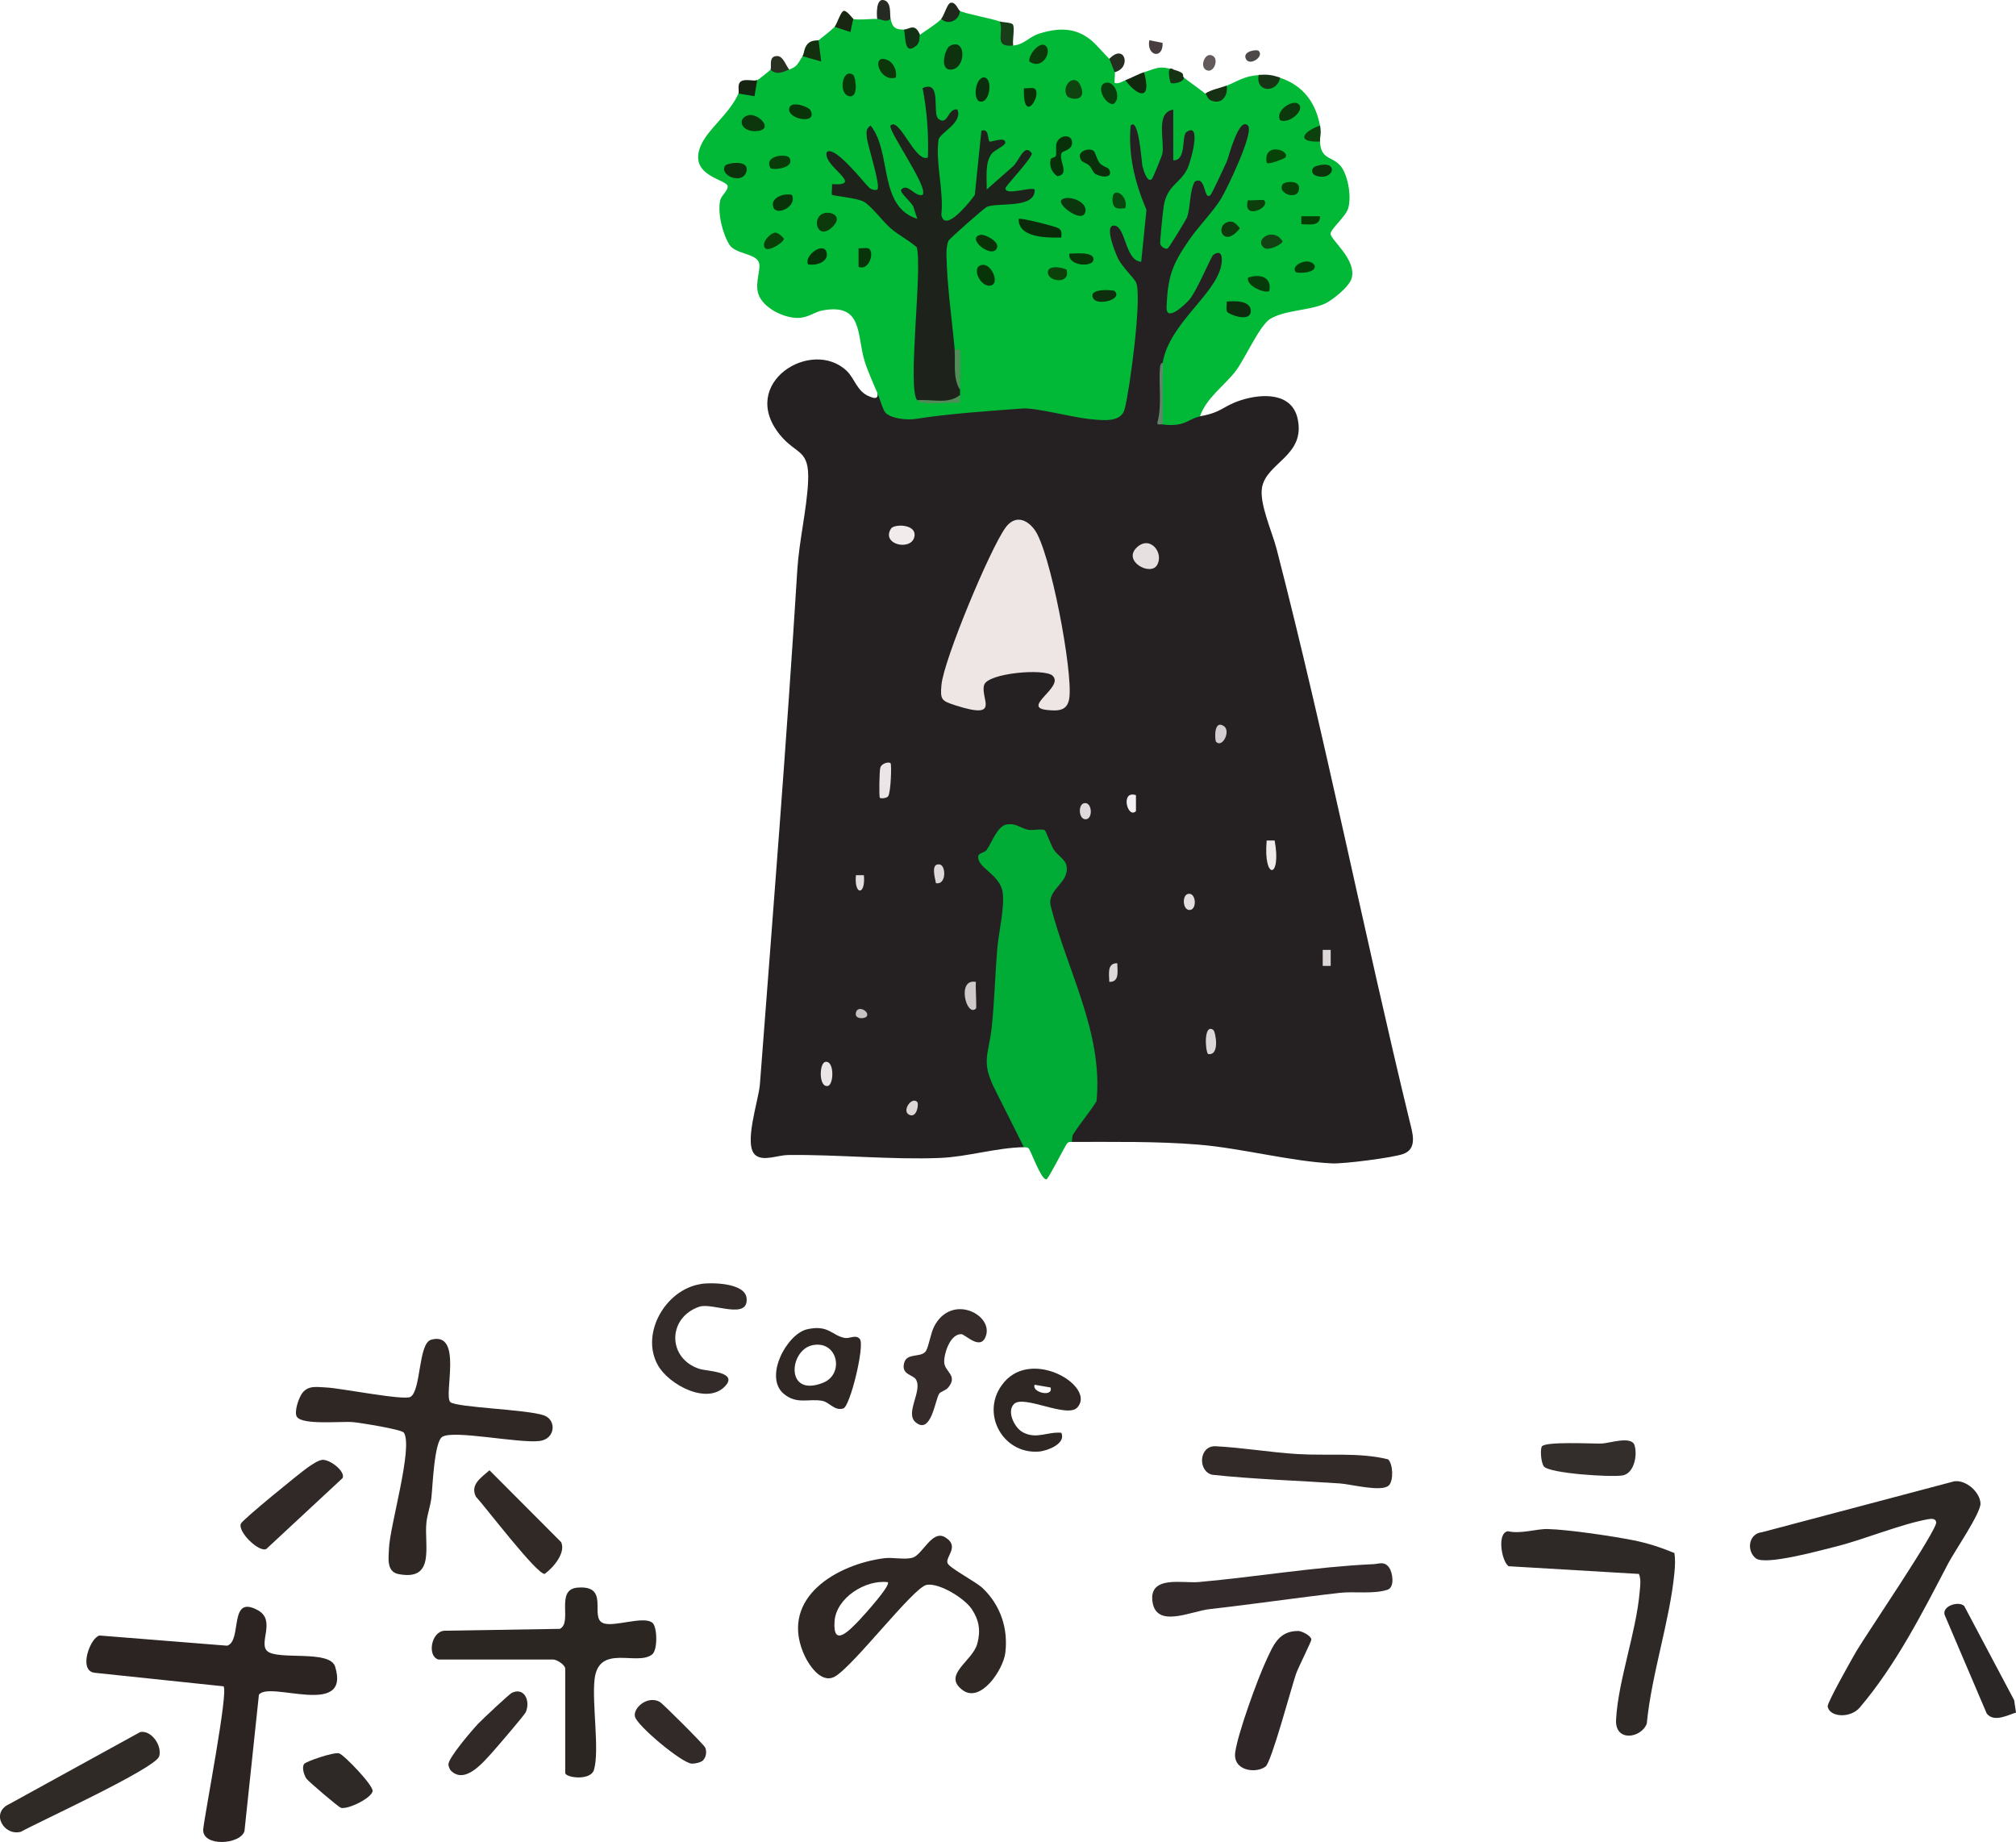 <?xml version="1.0" encoding="UTF-8"?>
<svg id="_レイヤー_2" data-name="レイヤー 2" xmlns="http://www.w3.org/2000/svg" viewBox="0 0 303.21 277.01">
  <defs>
    <style>
      .cls-1 {
        fill: #083109;
      }

      .cls-2 {
        fill: #0c2c0d;
      }

      .cls-3 {
        fill: #f0ebeb;
      }

      .cls-4 {
        fill: #635a5c;
      }

      .cls-5 {
        fill: #0a2f0a;
      }

      .cls-6 {
        fill: #0e390c;
      }

      .cls-7 {
        fill: #083408;
      }

      .cls-8 {
        fill: #302926;
      }

      .cls-9 {
        fill: #0a3207;
      }

      .cls-10 {
        fill: #4c4848;
      }

      .cls-11 {
        fill: #093105;
      }

      .cls-12 {
        fill: #0b390a;
      }

      .cls-13 {
        fill: #312928;
      }

      .cls-14 {
        fill: #d3cdd1;
      }

      .cls-15 {
        fill: #163314;
      }

      .cls-16 {
        fill: #074007;
      }

      .cls-17 {
        fill: #e6e1e0;
      }

      .cls-18 {
        fill: #2e2826;
      }

      .cls-19 {
        fill: #073b0a;
      }

      .cls-20 {
        fill: #ddd8da;
      }

      .cls-21 {
        fill: #1d231a;
      }

      .cls-22 {
        fill: #123013;
      }

      .cls-23 {
        fill: #152411;
      }

      .cls-24 {
        fill: #f1eceb;
      }

      .cls-25 {
        fill: #60856a;
      }

      .cls-26 {
        fill: #ebe5e7;
      }

      .cls-27 {
        fill: #332b2b;
      }

      .cls-28 {
        fill: #0c350b;
      }

      .cls-29 {
        fill: #2f2727;
      }

      .cls-30 {
        fill: #ddd8d7;
      }

      .cls-31 {
        fill: #173415;
      }

      .cls-32 {
        fill: #083407;
      }

      .cls-33 {
        fill: #083008;
      }

      .cls-34 {
        fill: #342b2a;
      }

      .cls-35 {
        fill: #0d360b;
      }

      .cls-36 {
        fill: #ded8da;
      }

      .cls-37 {
        fill: #302927;
      }

      .cls-38 {
        fill: #114412;
      }

      .cls-39 {
        fill: #093309;
      }

      .cls-40 {
        fill: #192712;
      }

      .cls-41 {
        fill: #193d19;
      }

      .cls-42 {
        fill: #0c3f0b;
      }

      .cls-43 {
        fill: #508d58;
      }

      .cls-44 {
        fill: #2a2625;
      }

      .cls-45 {
        fill: #dad7d8;
      }

      .cls-46 {
        fill: #083d0a;
      }

      .cls-47 {
        fill: #02b937;
      }

      .cls-48 {
        fill: #0d420e;
      }

      .cls-49 {
        fill: #e4dee0;
      }

      .cls-50 {
        fill: #00ab36;
      }

      .cls-51 {
        fill: #2c2423;
      }

      .cls-52 {
        fill: #083708;
      }

      .cls-53 {
        fill: #2c2623;
      }

      .cls-54 {
        fill: #0c360c;
      }

      .cls-55 {
        fill: #163014;
      }

      .cls-56 {
        fill: #252b22;
      }

      .cls-57 {
        fill: #eee5e5;
      }

      .cls-58 {
        fill: #2e2724;
      }

      .cls-59 {
        fill: #252e21;
      }

      .cls-60 {
        fill: #074207;
      }

      .cls-61 {
        fill: #322b2a;
      }

      .cls-62 {
        fill: #20281d;
      }

      .cls-63 {
        fill: #0c3a0b;
      }

      .cls-64 {
        fill: #0d300c;
      }

      .cls-65 {
        fill: #302a27;
      }

      .cls-66 {
        fill: #033c06;
      }

      .cls-67 {
        fill: #312a29;
      }

      .cls-68 {
        fill: #c7c2c1;
      }

      .cls-69 {
        fill: #142f0f;
      }

      .cls-70 {
        fill: #0b360e;
      }

      .cls-71 {
        fill: #293123;
      }

      .cls-72 {
        fill: #0e310e;
      }

      .cls-73 {
        fill: #0c4109;
      }

      .cls-74 {
        fill: #332d2c;
      }

      .cls-75 {
        fill: #2e2827;
      }

      .cls-76 {
        fill: #11270e;
      }

      .cls-77 {
        fill: #043e05;
      }

      .cls-78 {
        fill: #0f4411;
      }

      .cls-79 {
        fill: #0c330c;
      }

      .cls-80 {
        fill: #cfc9c9;
      }

      .cls-81 {
        fill: #dfd9de;
      }

      .cls-82 {
        fill: #e2ddde;
      }

      .cls-83 {
        fill: #084008;
      }

      .cls-84 {
        fill: #ebe6e5;
      }

      .cls-85 {
        fill: #dcd7d6;
      }

      .cls-86 {
        fill: #083507;
      }

      .cls-87 {
        fill: #f3f0f3;
      }

      .cls-88 {
        fill: #0b2a09;
      }

      .cls-89 {
        fill: #0b2f0d;
      }

      .cls-90 {
        fill: #252022;
      }

      .cls-91 {
        fill: #0a470e;
      }

      .cls-92 {
        fill: #0a3b0d;
      }

      .cls-93 {
        fill: #322a28;
      }

      .cls-94 {
        fill: #483e40;
      }

      .cls-95 {
        fill: #0c390c;
      }

      .cls-96 {
        fill: #2c2725;
      }
    </style>
  </defs>
  <g id="contents">
    <g>
      <path class="cls-90" d="M131.94,59l.54-.09c.62,2.2,1.85,3.31,3.7,3.32,10.01-1.34,19.2-2.32,28.87.09.63.05,1.27.09,1.9,0,.41-.06.89-.18,1.17-.5,1.01-1.13,2.74-17.42,2.02-19.05-1.53-1.47-4.59-6.21-3.99-8.24,1.34-4.46,4.3,2.09,4.85,3.3l.67-6.16c-1.29-1.96-3.8-12.51-1.83-13.48,1.42-.7,2.02,1.02,2.2,2.24.68,9.53,2.33,3.48,1.93-1.5,0-1.54.99-3.81,2.5-2.47.34-.03.57.12.8.35.26.27.12,6.96-.8,7.27.61-1.14.94-2.51,1-4.12,4.49-3.99,2.99,4.89,1.1,6.92-2.41.41-3.84,8.88-3.29,9.59.32.41,3.99-7,3.2-8.16.43-2.41,2.54-2.71,3.42-.37,1.28-2.5,2.34-5.1,3.19-7.78.48-1.59,2.23-3.32,3.41-1.47,1.42,2.23-5.98,15.45-8.36,16.96-2.06,2.56-4.41,7.11-3.88,10.49.24,1.54,5.75-7.68,5.44-8.12,4.45-2.6,2.83,3.94.85,5.9-2.95,3.05-5.2,6.43-6.75,10.12l-.93.53c-.35,2.97-.39,6.29,0,9.23.44-.66,1.24-.94,2.42-.83,1.45-.88,2.52-1,3.2-.37,3.38-.59,3.37-1.53,6.2-2.43,3.15-1,7.62-1.16,8.48,2.81,1.21,5.57-4.71,6.59-5.36,10.35-.42,2.44,1.53,6.64,2.2,9.25,7.35,28.47,13.06,57.4,19.98,85.94.43,1.78,1.29,4.26-.99,5.04-1.6.55-8.88,1.49-10.67,1.4-6.13-.29-13.62-2.29-20.05-2.82-6.33-.52-12.7-.4-19.05-.41-.8-.23-.84-.45-.64-1.16l3.6-5.2c-.21-8.46-2.12-16.74-5.73-24.83-1.5-3.77-1.93-6.06,1-9l.18-1.22c-1.38-1.38-2.38-2.97-3.01-4.78-1.71.02-3.39-.24-5.05-.78-1.16,1.56-2.37,2.98-3.64,4.25,3.21,3.11,3.85,3.89,3.62,8.27-1.04,7.81-1.73,16.08-2.13,23.83,1.56,3.46,3.12,6.93,4.69,10.43l-.11.98c-4.18.08-8.5,1.45-12.62,1.62-7.34.3-15.48-.54-22.9-.44-1.5.02-3.63.97-4.83.05-1.93-1.48.45-8.28.63-10.67,1.97-25.81,4.03-51.62,5.63-77.42.27-4.31,1.43-9.11,1.62-13.23.23-4.96-1.73-3.97-4.23-7.03-6.34-7.78,4.75-14.65,10.03-9.63,1.22,1.16,1.55,3.1,3.39,3.84.74.3,1.43.52,1.23-.63Z"/>
      <path class="cls-47" d="M150.39,3.23l.85.38c-.26,1.6.12,2.67,1.16,3.24,1.72-.18,2.36-1.33,3.99-1.83,3.6-1.1,6.35-.71,8.84,2.13.44.5,1.54,1.61,1.62,1.71,1.12-.5,1.81,1.43.8,2.01.13.38-.09,1.13,0,1.61.67.16,1.08-.21,1.6-.4.8-.04,1.58.33,2.34,1.12-.26-1.08-.11-1.85.47-2.33,1.98-.64,2.32-1.01,4.41-.4-.42.57-.37.71.13.42-.2.7.29.96,1.47.79,1,.78,2.15,1.55,3.21,2.41.62.11,1.27.23,1.95.37.36-.64.78-1.16,1.26-1.57,1.73-.71,2.65-1.45,4.81-1.6.72,1.47,1.79,1.6,3.21.4,3.46,1.14,5.39,3.74,6.02,7.22-.04.67-.46,1.19-1.27,1.56.71-.04,1.08.08,1.27.85.14,2.97,2.18,2.05,3.38,4.04.91,1.51,1.36,4.3.85,6-.36,1.2-2.64,3.1-2.64,3.79,0,.93,3.98,3.9,3.16,6.73-.36,1.24-2.95,3.36-4.18,3.86-2.41.99-5.81.89-8.04,2.21-1.6.95-3.78,5.96-5.2,7.83-1.66,2.19-4.47,4.09-5.38,6.85-1.72.3-2.2,1.64-5.62,1.2l-.4-.19c.1-3.03.24-6.04.4-9.04.96-5.94,7.89-10.2,8.81-14.66.24-1.19.11-2.53-1.2-1.6-.31.22-2.49,5.48-3.59,6.73-.82.93-3.52,3.4-3.43,1.11.2-4.81.93-6.49,3.43-10.14,1.32-1.92,3.61-4.25,4.8-6.21.86-1.42,4.97-9.95,4.02-10.94-1.39-1.43-2.91,4.79-3.2,5.43-.31.68-2.22,4.81-2.43,5-1.08,1.02-.63-3.04-2.39-2-.85,1.7-.57,3.82-1.18,5.44-.1.26-2.63,4.43-2.85,4.58-.33.24-1.03-.22-1.15-.66-.07-.28.41-5.07.54-5.77.54-3.14,2.55-3.33,3.59-5.64.52-1.14,2.13-7.05-.19-5.4-.78.56.06,4.31-1.98,4.24v-7.62c-2.7.44-1.3,4.5-1.63,6.6-.06.36-1.43,3.69-1.59,3.83-.75.7-1.33-1.6-1.42-1.98-.12-.51-.55-7.45-1.78-6.04-.37,4.45.66,8.61,2.39,12.66l-.79,7.8c-2.41-.1-2.31-5.21-3.99-5.43s.08,4.02.43,4.78c.64,1.42,2.4,3,2.77,3.73.98,1.98-.94,16.22-1.7,19.08-.56,2.13-3.45,1.67-5.32,1.5-2.37-.23-8.08-1.73-10.02-1.59-5.18.39-11.05.77-16.09,1.57-1.24.2-3.71-.01-4.59-.98-.32-.35-.86-2.2-1.21-3.01-.59-1.35-1.48-3.37-1.89-4.73-1.2-3.93-.22-8.68-6.24-7.61-1.31.23-2.16,1.09-3.7,1.14-2.15.07-5.37-1.5-6.04-3.62-.57-1.82.53-3.83.04-4.83-.61-1.26-3.49-1.19-4.36-2.52-1.05-1.61-1.88-4.93-1.38-6.82.17-.64,1.23-1.43,1.08-2.06-.23-1.02-6-1.5-4.02-6.09,1.08-2.5,4.25-4.68,5.65-7.79.13-.71.71-.89,1.75-.53-.03-.93.32-1.42,1.06-1.47.12-.04,1.95-1.49,2.01-1.6,1.12-.57,2.05-.57,2.81,0,1.28-.53,1.25-.85,2.01-2.01.21-.59.82-.75,1.84-.5-.33-.97-.14-1.6.57-1.91.4-.29,2.17-1.73,2.41-2.01l.56-.66c.7.42,1.45.24,2.25-.54.64.21,2.67-.04,3.61,0,.53-.97,1.38-.66,2.01,0,.27,1.28.69,1.6,2.01,1.6.73.06,1.12.71,1.15,1.96.34-.62.76-1,1.26-1.16.11-.17,2.64-1.73,3.21-2.41.99-.34,1.86-.67,2.81-1.2.55.37,4.58,1.1,6.02,1.6Z"/>
      <path class="cls-50" d="M154,172.54c-1.35-2.68-2.79-5.63-4.22-8.42-2.36-4.6-1.07-5.28-.6-9.84.39-3.87.49-7.75.81-11.62.21-2.44,1.13-6.15.81-8.45-.39-2.78-4.05-3.77-3.65-5.54.08-.37.95-.45,1.23-.84.81-1.12,1.62-3.61,3.02-3.84s2.06.54,3.21.79c.74.16,2.06-.2,2.53.08.14.08.97,2.31,1.33,2.88.56.89,1.77,1.49,1.94,2.49.45,2.59-2.9,3.43-2.4,5.96,2.5,9.85,7.93,19.14,6.91,29.42-1,1.62-2.52,3.4-3.49,4.95-.26.42-.15,1.05-.22,1.17-.02.04-.49-.14-.78.31-.47.73-2.74,5.23-3.04,5.31-.72.17-2.12-3.68-2.6-4.54-.2-.37-.79-.24-.81-.28Z"/>
      <path class="cls-51" d="M40.16,248.27c1.52,1.49,9.46-.24,10.25,2.38,2.35,7.78-9.92,2.05-11.47,4.22l-2.17,20.49c-.58,2.05-6.32,2.43-6.21-.23.27-2.58,3.82-20.74,3.06-21.53l-19.42-2.04c-2.48-.34-.6-5.34.78-5.6l19.18,1.53c2.34-.71.14-7.84,4.66-5.31,2.68,1.51.07,4.85,1.34,6.09Z"/>
      <path class="cls-96" d="M293.93,222.77c1.81-.25,3.88,1.67,3.94,3.33.05,1.45-3.92,7.23-4.86,9.02-3.86,7.39-7.81,15.19-13.27,21.64-1.49,1.76-4.67,1.45-4.85-.16-.06-.57,3.71-7.26,4.36-8.36,1.43-2.42,12.17-18.21,11.96-19.33-.11-.58-.72-.53-1.22-.44-4.24.77-9.53,3.03-13.94,4.13-2.15.53-10.51,2.86-11.96,1.76-1.44-1.11-1.14-3.73.94-3.94l28.89-7.65Z"/>
      <path class="cls-58" d="M64.82,201.48c4.9-1.37,1.83,8.45,2.92,9.38.96.82,11.47,1.09,14.06,1.99,1.93.67,1.75,3.53-.6,3.85-3.09.41-12.89-1.69-14.67-.63-1.23.74-1.45,7.46-1.65,9.18-.14,1.23-.6,2.43-.74,3.67-.39,3.4,1.46,8.9-4.21,7.8-1.84-.36-1.48-2.45-1.43-3.82.13-3.45,3.67-15.28,2.24-17.45-.32-.48-6.52-1.48-7.64-1.58-1.71-.16-7.57.48-8.44-.79-.49-.72.3-2.95.83-3.62.92-1.16,2.25-.86,3.6-.8,2.11.09,11.68,2,12.65,1.41,1.61-.98,1.16-8.04,3.09-8.58Z"/>
      <path class="cls-53" d="M65.94,249.57c-1.71-.48-1.12-4.18.89-4.33l17.37-.28c1.96-.95-.74-5.91,2.64-6.2,5.01-.42,1.74,4.48,3.88,5.34,1.62.65,6.11-1.17,7.42-.04.71.61.81,4.06-.06,4.75-2.26,1.79-8.05-1.68-8.66,3.77-.4,3.57.77,10.67-.08,13.56-.51,1.74-4.33,1.2-4.33.48v-15.65c0-.61-1.28-1.4-1.81-1.4h-17.25Z"/>
      <path class="cls-18" d="M251.84,233.57c.14.95.09,1.95,0,2.91-.68,7.21-3.46,15.34-4.16,22.72-.81,2.21-4.81,2.84-4.62-.59.31-5.89,3.05-13.16,3.56-19.33.07-.87.22-1.74-.12-2.58l-19.61-1.16c-1.1-.83-1.75-5.08-.08-5.26,1.93.45,4.27-.38,5.99-.33,3.1.08,9.61,1.05,12.78,1.67,2.19.43,4.23,1.09,6.27,1.95Z"/>
      <path class="cls-27" d="M206.48,235.24c.97-.05,1.73-.51,2.46.52.52.74.86,2.94-.24,3.31-2.1.7-5.02.23-7.15.47-6.55.74-13.04,1.71-19.62,2.45-2.8.31-8.06,2.96-8.6-1.16-.52-3.97,4.6-2.69,6.95-2.91,8.71-.78,17.46-2.28,26.2-2.69Z"/>
      <path class="cls-65" d="M21.1,260.47c1.72-.29,3.31,2.1,2.84,3.66-.54,1.81-18.05,9.82-20.79,11.34-2.55.71-4.66-2.85-1.74-4.17l19.69-10.83Z"/>
      <path class="cls-67" d="M208.87,223.39c-1.04,1.04-5.72-.19-7.33-.3-6.38-.43-12.8-.62-19.18-1.3-2.18-.44-2.12-4.26.35-4.3,4.13.2,8.31.93,12.42,1.18,4.49.28,9.3-.29,13.65.8.75.75.83,3.19.1,3.93Z"/>
      <path class="cls-29" d="M195.2,245.27c.59,0,1.98.71,2.03,1.29.02.28-1.99,4.24-2.32,5.21-.7,2.07-3.68,13.21-4.56,13.89-1.45,1.11-4.96.66-4.57-2.14.4-2.88,3.35-10.99,4.66-13.81,1.03-2.2,1.85-4.43,4.76-4.43Z"/>
      <path class="cls-61" d="M105.35,193.1c1.68-.27,6.73-.18,6.94,2.13.31,3.36-5.17.62-7.11,1.28-4.84,1.65-4.82,7.82.05,9.36,1.11.35,5.85.41,3.84,2.58-2.69,2.9-8.46-.2-10.11-3.12-2.69-4.75,1.12-11.38,6.4-12.22Z"/>
      <path class="cls-13" d="M48.38,219.55c1.18-.18,3.64,1.76,3.14,2.74l-11.47,10.66c-1.11.54-4.34-2.6-3.82-3.82.26-.6,8.88-7.63,10.05-8.44.54-.37,1.5-1.04,2.1-1.13Z"/>
      <path class="cls-8" d="M73.62,221.11l10.78,10.81c.73,1.59-1.18,3.84-2.47,4.77-1.12.19-9-10.17-10.36-11.62-.9-1.85.86-2.89,2.05-3.96Z"/>
      <path class="cls-34" d="M141.28,209.56c-.61.76-1.2,6.31-3.56,4.34-1.68-1.4,1.09-4.74.03-6.46-.45-.73-2.27-.69-1.75-2.52.42-1.48,2.4-.73,3.19-1.65.47-.56.76-2.78,1.35-3.87,2.61-4.83,8.64-1.77,7.79,1.34-.72,2.6-3.16-.09-3.74-.1-1.69-.05-2.62,2.91-2.58,4.22.05,1.47,2.14,1.97.58,3.83-.34.41-1.08.58-1.31.87Z"/>
      <path class="cls-44" d="M303.21,257.55c-1.3.39-3.3,1.51-4.4.15l-6.34-14.86c-.37-1.35,2.14-2.11,2.95-1.32l7.51,14.16.28,1.86Z"/>
      <path class="cls-74" d="M231.9,217.53c.49-.79,7.53-.4,8.99-.44,1.16-.04,4.47-1.19,4.94.24s-.02,4.22-1.76,4.55c-1.6.31-11.02-.28-11.87-1.35-.42-.54-.59-2.53-.3-2.99Z"/>
      <path class="cls-37" d="M67.84,266.32c-.19-.18-.39-.7-.4-.96-.02-1.01,3.58-5.19,4.51-6.17.6-.63,4.65-4.43,5.03-4.61,1.93-.9,2.81,1.26,2.1,2.9-.18.43-4.43,5.38-5.11,6.13-1.34,1.46-4.02,4.73-6.13,2.7Z"/>
      <path class="cls-75" d="M45.74,265.28c.23-.37,4.47-1.83,5.26-1.6.73.21,5.2,4.85,5.04,5.69-.2,1.07-3.72,2.79-4.77,2.5-.35-.1-5-4.05-5.22-4.43-.34-.59-.67-1.6-.32-2.17Z"/>
      <path class="cls-93" d="M105.76,264.72c-.34.33-1.23.53-1.71.51-1.45-.04-8.29-5.74-8.56-7.1s1.99-3.21,3.77-2.17c.43.25,6.62,6.41,6.81,6.86.26.58.13,1.45-.32,1.89Z"/>
      <path class="cls-41" d="M150.39,3.23c.41.15,1.74.12,1.95.46.32.51-.1,2.38.05,3.15-3.02.32-1.37-1.78-2.01-3.61Z"/>
      <path class="cls-76" d="M172.06,10.86c1.21,4.33-.9,3.72-2.81,1.2.91-.33,1.84-.89,2.81-1.2Z"/>
      <path class="cls-40" d="M128.33,2.83l-.42,1.99-2.38-.79c.35-.41.93-2.37,1.4-2.4s1.32,1.17,1.41,1.19Z"/>
      <path class="cls-22" d="M138.36,5.24c-.14.22.1,1.1-.56,1.64-1.82,1.47-1.54-1.06-1.84-2.44.77,0,1.63-1.09,2.41.8Z"/>
      <path class="cls-69" d="M123.11,6.04l.4,3.21-2.81-.8c.3-.46.17-1.43.99-2.04.56-.42,1.31-.29,1.42-.37Z"/>
      <path class="cls-31" d="M192.52,11.66c-.38,2.38-3.75,2.3-3.21-.4,1.3-.09,1.99,0,3.21.4Z"/>
      <path class="cls-23" d="M113.88,12.06l-.4,2.41-2.41-.4c.15-.33-.25-1.4.37-1.83s1.86,0,2.43-.18Z"/>
      <path class="cls-56" d="M133.94,2.83c-.68.63-1.38.03-2.01,0-.08-.59-.2-3.11,1-2.81s.86,2.1,1.01,2.81Z"/>
      <path class="cls-71" d="M118.7,10.45c-.86.36-1.99.92-2.81,0,.21-.47-.37-2.04,1.01-2.02.91.01,1.27,1.41,1.8,2.02Z"/>
      <path class="cls-62" d="M144.37,1.63c-.04,1.44-1.81,2.24-2.81,1.2.5-.6.9-2.3,1.41-2.41.78-.17,1.07.99,1.4,1.2Z"/>
      <path class="cls-55" d="M184.49,12.86c.26,1.57-.77,2.97-2.42,2.21-.44-.2-.57-.83-.79-1.01.98-.63,2.3-.83,3.21-1.2Z"/>
      <path class="cls-59" d="M166.84,8.85c2.33-2.43,3.41,1.36.8,2.01-.09-.26-.74-1.92-.8-2.01Z"/>
      <path class="cls-48" d="M198.54,21.29c-3.66.14-2.64-1.49,0-2.41.23,1.28-.04,1.58,0,2.41Z"/>
      <path class="cls-15" d="M176.47,10.45c2.14.62,1.17.87,1.6,1.2-.03.78-1.77,1.04-2,.8-.1-.1-.72-2.81.4-2.01Z"/>
      <path class="cls-94" d="M174.86,6.45c.09,2.54-2.46,1.98-2-.4l2,.4Z"/>
      <path class="cls-4" d="M182.49,8.45c.86.61-.04,2.82-1.2,2-.86-.61.04-2.82,1.2-2Z"/>
      <path class="cls-10" d="M189.31,7.65c.92.92-1.65,2.53-2,.99-.22-.98,1.74-1.25,2-.99Z"/>
      <path class="cls-57" d="M158.32,101.62c-1.24-1.15-9.74-.4-10.3,1.38-.64,2.04,2.67,5.33-4.37,3.06-2.06-.67-2.26-.85-2.05-3.08.35-3.76,7.32-20.48,9.65-23.66,1.35-1.83,3.11-1.34,4.35.34,2.36,3.19,5.77,21.27,5.23,25.29-.26,1.97-1.64,2.01-3.45,1.81-3.75-.43,2.73-3.46.93-5.14Z"/>
      <path class="cls-17" d="M174,85.02c-1.03,1.64-5.27-.68-2.96-2.75,2.01-1.8,4.08.97,2.96,2.75Z"/>
      <path class="cls-24" d="M134,79.51c.48-.77,4.01-.72,3.51,1.27-.52,2.1-5,1.12-3.51-1.27Z"/>
      <path class="cls-26" d="M133.94,114.77c.18.17.05,4.41-.36,4.98-.25.34-1.13.34-1.24.24-.16-.16-.08-4.1.06-4.55.2-.65,1.27-.93,1.54-.66Z"/>
      <path class="cls-80" d="M146.78,147.67c-.1.67.15,3.87,0,4.01-1.44,1.37-2.94-4.61,0-4.01Z"/>
      <path class="cls-3" d="M191.71,126.4c1.07,5.79-1.74,6.06-1.2,0h1.2Z"/>
      <path class="cls-84" d="M124.12,159.7c1.38-.29,1.32,3.41.39,3.61-1.38.29-1.32-3.41-.39-3.61Z"/>
      <path class="cls-45" d="M182.48,154.89c.35.25,1.04,3.98-.8,3.61-.44-.6-.62-4.62.8-3.61Z"/>
      <path class="cls-25" d="M174.87,63.81c-.27-.04-.82.18-.81-.21.76-2.76.15-5.64.42-8.43.06-.65.38-.56.39-.6v9.23Z"/>
      <path class="cls-36" d="M140.77,132.82c-.11-.64-.88-3.1.59-2.81.92.18,1,3.1-.59,2.81Z"/>
      <path class="cls-14" d="M184.05,109.18c1.12.71-.19,3.39-1.16,2.37-.16-.17-.41-3.37,1.16-2.37Z"/>
      <path class="cls-49" d="M178.68,134.43c1.18-.26,1.37,2.18.39,2.4-1.18.26-1.37-2.18-.39-2.4Z"/>
      <path class="cls-81" d="M163.04,120.79c1.18-.26,1.37,2.18.39,2.4-1.18.26-1.37-2.18-.39-2.4Z"/>
      <path class="cls-87" d="M170.85,119.58v2.41c-1.26,1.22-2.4-3.19,0-2.41Z"/>
      <path class="cls-20" d="M168.04,144.86c0,1.06.41,2.85-1.2,2.8,0-1.06-.41-2.85,1.2-2.8Z"/>
      <rect class="cls-85" x="198.94" y="142.85" width="1.2" height="2.41"/>
      <path class="cls-30" d="M137.95,165.72c.26.26-.01,2.22-.99,2-1.54-.35.08-2.92.99-2Z"/>
      <path class="cls-82" d="M129.93,131.62c.29,3.08-1.49,3.08-1.2,0h1.2Z"/>
      <path class="cls-68" d="M130.33,152.88c-.27.34-1.83.46-1.6-.59.27-1.24,2.18-.13,1.6.59Z"/>
      <path class="cls-21" d="M137.95,60.2c-1.53-1.73.8-19.53-.06-23.01-1.22-1.08-2.71-1.79-3.95-2.87-1.13-.98-2.95-3.41-4.03-3.99s-4.61-.87-4.78-1.04c-.11-.11.06-1.2,0-1.59,5.08.3-1.38-2.66-.8-4.81,1.17-1.19,5.76,4.79,6.4,5.34.36.31,1.05.44,1.22.27.56-.56-1.48-6.64-1.58-7.87-.06-.78-.16-1.25.57-1.75,3.25,4.03,1.09,12.17,7.02,14.03l-.54-1.66c-.02-.61-2.25-2.33-1.86-2.75.97-1.05,2.06,1.19,3.2.8,1-1.03-5.37-9.86-4.81-10.43,1.32-1.32,3.73,5.69,5.61,4.81.12-3.5-.13-7-.8-10.43,2.98-1.32,1.38,3.88,2.39,4.63,1.45,1.1,1.34-1.63,2.83-1.42.91,2.01-2.69,3.51-2.83,4.6-.46,3.6.82,7.58.43,11.25.51,2.84,4.36-2.03,5.03-2.99l.99-9.65c1.22-.45.91,1.38,1.22,1.6.25.18,2.41-.83,2.38.21-.01.39-1.67,1.16-2.01,1.59-1.12,1.42-.74,3.73-.79,5.43l3.83-3.37c1.08-.84,1.78-3.75,2.98-2.04-.23.99-3.99,4.89-3.99,5.22-.03,1.19,3.91-.29,4.4.2.13,2.96-5.6,1.88-7.21,2.61-.35.16-5.61,4.75-5.76,5.1-.27.63-.31,1.43-.3,2.11.09,4.72.8,9.45,1.24,14.24l.43.21c-.07,1.96.05,3.89.37,5.81-.01.27,0,.54,0,.8l-.29.78c-2.02.32-4.11.44-6.13.02Z"/>
      <path class="cls-88" d="M159.62,35.73c-2.15.02-6.43.08-6.42-2.8.26-.25,5.66,1.15,6.02,1.4.56.38.41.83.4,1.4Z"/>
      <path class="cls-1" d="M159.7,22.97c-.62,1.03,1.34,3.24-.67,3.53-.85-.58-1.26-1.51-1.01-2.54.07-.29.71-.23.79-.55.13-.54-.07-1.22.09-1.84.35-1.31,2.36-1.52,2.34-.08-.01,1.09-1.37,1.19-1.54,1.48Z"/>
      <path class="cls-5" d="M166.75,25.38c.86,1.47-1.06,1.34-2.04.75-.32-.19-.52-.85-.87-1.22-.32-.33-1.03-.5-1.22-.8-.89-1.37,1.17-1.92,1.83-1.45.3.22.51,1.33.96,1.88.35.44,1.26.71,1.34.84Z"/>
      <path class="cls-72" d="M142.84,6.92c2.53-1.41,2.51,3.51.13,3.55-1.73.02-.83-3.16-.13-3.55Z"/>
      <path class="cls-2" d="M184.57,46.89c-.23-.39-.02-1.06-.08-1.53,1.12-.12,3.63-.21,3.63,1.4,0,1.82-3.31.54-3.55.13Z"/>
      <path class="cls-70" d="M159.62,30.12c.68-.92,4.06.07,3.61,1.79s-4.17-1.03-3.61-1.79Z"/>
      <path class="cls-54" d="M112.56,17.33c1.47-.38,4.04,2.25,1.12,2.39-2.25.11-2.88-1.93-1.12-2.39Z"/>
      <path class="cls-63" d="M123.59,32.21c1.06-.62,3.36.14,1.67,1.86-2.16,2.18-3.21-.95-1.67-1.86Z"/>
      <path class="cls-79" d="M109.07,24.9c.25-.37,3.77-1.01,3.17.96s-4.15.52-3.17-.96Z"/>
      <path class="cls-86" d="M147.78,39.83c1.41-.12,2.63,2.85,1.2,3.12-1.58.29-3.05-2.96-1.2-3.12Z"/>
      <path class="cls-89" d="M147.79,11.66c1.61-.33,1.22,3.92-.4,3.61-1.03-.2-.79-3.22.4-3.61Z"/>
      <path class="cls-92" d="M166.24,12.46c1.43-.42,2.53,2.39,1.19,3.21-1.34-.01-2.64-2.78-1.19-3.21Z"/>
      <path class="cls-35" d="M134.74,11.66c-2.52.81-3.85-3.8-1.2-2.6.88.4,1.4,1.65,1.2,2.6Z"/>
      <path class="cls-19" d="M190.91,43.75c-.47.47-3.54-.7-3.2-2,1.67-.58,3.61-.19,3.2,2Z"/>
      <path class="cls-78" d="M160.48,14.41c-.98-1.55,1.36-3.8,2.18-1.16.66,2.13-1.83,1.71-2.18,1.16Z"/>
      <path class="cls-39" d="M119.1,29.31c.84,1.79-2.39,3.26-2.81,1.8-.41-1.45,1.69-2.1,2.81-1.8Z"/>
      <path class="cls-32" d="M121.85,16.52c1.32,2.3-3.52,1.46-3.15-.25.26-1.2,2.89-.21,3.15.25Z"/>
      <path class="cls-95" d="M195.33,15.67c.98.95-1.5,3.03-2.81,2.4-.78-1.47,1.96-3.22,2.81-2.4Z"/>
      <path class="cls-12" d="M157.21,6.84c1.14.8-.41,3.81-2.4,2.4-.16-.97,1.5-3.04,2.4-2.4Z"/>
      <path class="cls-52" d="M128.32,11.26c.35.25.89,3.49-.59,3.21-1.71-.33-1.05-4.35.59-3.21Z"/>
      <path class="cls-9" d="M147.4,35.33c.75-.19,2.76.98,2.59,1.79-.46,2.1-4.79-1.23-2.59-1.79Z"/>
      <path class="cls-33" d="M121.51,39.74c-.56-1.39,2.38-3.43,2.81-1.8.38,1.47-1.67,2.09-2.81,1.8Z"/>
      <path class="cls-7" d="M160.83,38.14c.69.02,3.9-.4,3.61.99-.23,1.11-3.89.86-3.61-.99Z"/>
      <path class="cls-38" d="M190.16,37.3c-1.7-1.24,1.43-3.29,2.76-.97-.41.64-2.22,1.36-2.76.97Z"/>
      <path class="cls-46" d="M118.7,23.7c.95,1.41-1.96,1.96-2.81,1.6-1.07-1.98,2.41-2.19,2.81-1.6Z"/>
      <path class="cls-64" d="M167.64,43.76c1.28,1.3-2.53,2.23-3.18,1.17-1.03-1.67,3.03-1.32,3.18-1.17Z"/>
      <path class="cls-39" d="M130.67,37.39c.86.51.11,3.35-1.54,2.75v-2.81c.46.07,1.19-.15,1.54.06Z"/>
      <path class="cls-73" d="M160.42,40.55c.58,2.19-2.56,1.85-2.8.59-.27-1.39,2.15-.94,2.8-.59Z"/>
      <path class="cls-83" d="M115.09,37.33c-.68-.71.62-2.21,1.48-2.34.46-.07,1.32.79,1.32.94,0,.5-2.25,1.97-2.8,1.4Z"/>
      <path class="cls-6" d="M184.77,33.36c.85-.21,1.25.47,1.72.96-2.46,3.18-3.91-.41-1.72-.96Z"/>
      <path class="cls-60" d="M193.32,23.69c-.11.15-2.5,1.11-2.8.81-.62-3.21,3.6-1.93,2.8-.81Z"/>
      <path class="cls-11" d="M155.56,13.31c1.33.74-1.75,5.79-1.56-.04.47.07,1.21-.15,1.56.04Z"/>
      <path class="cls-28" d="M198,24.96c3.47-1.06,2.7,2.32,0,1.49-.85-.26-.89-1.22,0-1.49Z"/>
      <path class="cls-43" d="M143.57,52.58c.22.04.75-.07.8,0,.18.24.04,5.12,0,6.02-1.11-1.81-.63-4.08-.8-6.02Z"/>
      <path class="cls-16" d="M192.92,27.71c.31-.45,2.92-.75,2.4.99-.42,1.4-3.29.31-2.4-.99Z"/>
      <path class="cls-91" d="M169.25,31.31c-1.12.11-1.82.18-1.92-1.1-.19-2.47,2.47-.86,1.92,1.1Z"/>
      <path class="cls-66" d="M194.92,40.94c-1.01-1.03,2.04-2.45,2.81-1,.26,1.22-2.64,1.16-2.81,1Z"/>
      <path class="cls-42" d="M190.11,30.11c1.11,1.13-3.34,3.09-2.41,0,.5.07,2.29-.12,2.41,0Z"/>
      <path class="cls-77" d="M198.53,32.52c.06,1.58-1.7,1.21-2.81,1.2v-1.2s2.81,0,2.81,0Z"/>
      <path class="cls-43" d="M144.37,59.4c-.01.4.02.8,0,1.2-1.46-.25-5.6.53-6.42-.4,2.13-.23,4.7.67,6.42-.8Z"/>
      <path class="cls-58" d="M147.84,238.88c-1.03-1-4.9-2.99-5.3-3.75-.5-.93,1.96-2.59-.44-3.97-1.93-1.11-3.36,2.65-4.83,3.09-1.22.36-2.99-.09-4.32.09-7.09.93-15.53,5.88-12.16,14.15.69,1.7,2.62,4.76,4.71,3.68,2.79-1.49,11.9-13.5,13.88-13.83,1.92-.32,5.69,2.03,6.77,3.64,1.1,1.65,1.37,3.23.84,5.2-.71,2.67-5.33,4.68-2.21,6.99,2.72,2.02,6.1-3.07,6.42-5.59.45-3.67-.71-7.14-3.36-9.7ZM129.33,243.56c-1.45,1.49-4.11,4.43-3.81.24.26-3.51,4.66-6.28,8.01-5.86.5.45-3.64,5.03-4.21,5.62Z"/>
      <path class="cls-58" d="M129.35,201.4c-.61-.77-1.54-.06-2.28-.19-1.93-.34-2.46-2.05-5.69-1.3-3.03.7-6.55,7.18-3.48,9.72,1.97,1.63,3.77.66,5.78,1.04,1.08.2,1.83,1.56,3.16,1.14,1.02-.32,3.22-9.35,2.5-10.41ZM123.81,207.94c-5.75,2.31-5.15-4.91-1.61-5.64,3.8-.78,4.85,4.34,1.61,5.64Z"/>
      <path class="cls-58" d="M151.02,207.87c-3.74,4.37-.34,10.83,5.19,10.43,1.33-.1,4.16-1.19,3.42-2.83-2.12-.19-3.71,1.02-5.77-.06-1.25-.65-2.5-3.11-1.36-4.26,1.46-1.46,8,2.21,9.54.51,2.8-3.09-6.63-8.93-11.02-3.8ZM155.61,208.25l2.4.41c.44,1.53-2.9.73-2.4-.41Z"/>
    </g>
  </g>
</svg>